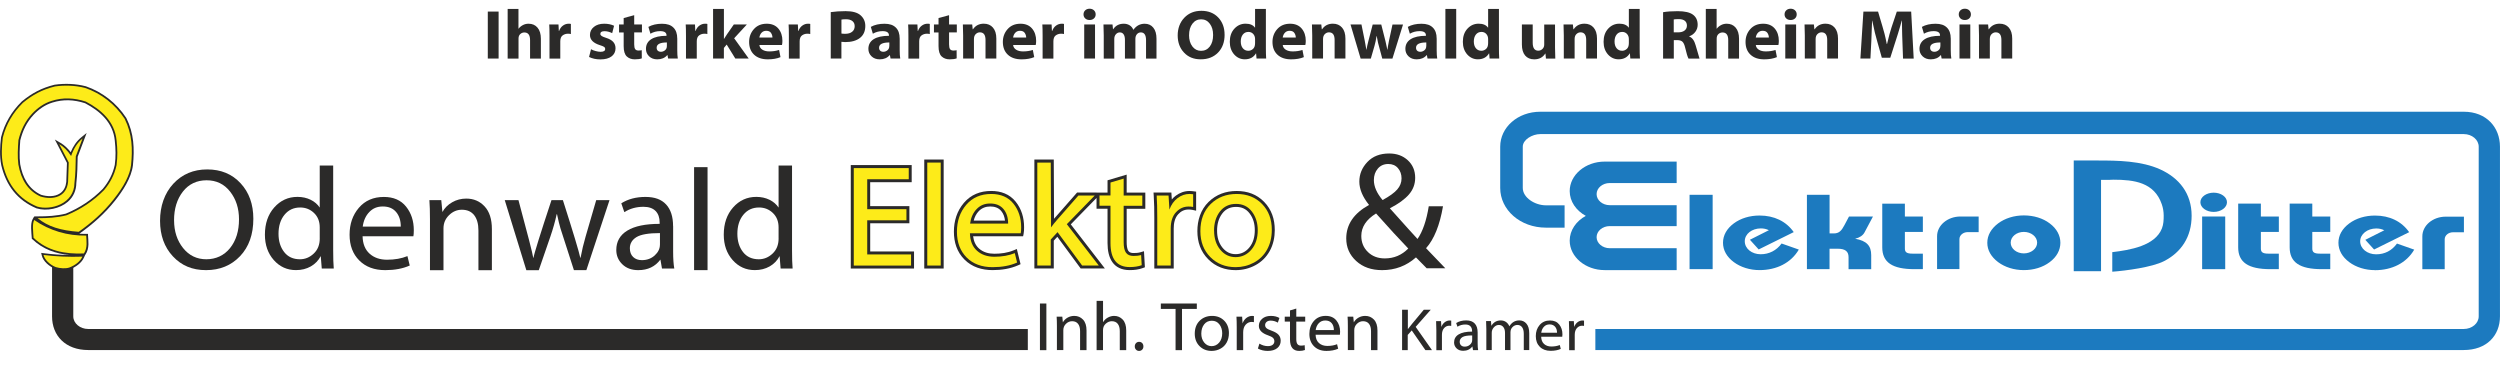 <?xml version="1.0" encoding="UTF-8"?>
<svg xmlns="http://www.w3.org/2000/svg" id="Ebene_1" width="823.2" height="120.99" viewBox="0 0 823.2 120.99">
  <defs>
    <style>.cls-1,.cls-2,.cls-3{fill-rule:evenodd;}.cls-1,.cls-4{fill:#1c7abf;}.cls-5{isolation:isolate;}.cls-6,.cls-3{fill:#2b2a29;}.cls-2,.cls-7{fill:#fdeb19;}</style>
  </defs>
  <path class="cls-6" d="M338.42,108.33H29.05c-2.7,0-4.92-1.87-4.92-4.15v-16.83h-6.99v16.83c0,6.33,4.41,11.08,11.92,11.08h309.38v-6.93h0Z"></path>
  <path class="cls-4" d="M509.07,74.97h6.12v-7.36h-6.12c-3.73,0-7.65-2.57-7.65-5.72v-13.59c0-2.28,3.08-4.15,5.79-4.15h304.06c2.71,0,4.92,1.87,4.92,4.15v55.88c0,2.28-2.22,4.15-4.92,4.15h-285.95v6.93h285.95c7.51,0,11.92-4.74,11.92-11.08v-55.88c0-6.33-4.41-11.51-11.92-11.51h-304.06c-7.51,0-13.22,5.18-13.22,11.51v13.59c0,7.19,6.55,13.07,15.08,13.07h0Z"></path>
  <g class="cls-5">
    <path class="cls-6" d="M475.91,88.34h-6.13l-3.53-3.59c-3.15,2.8-6.86,4.2-11.15,4.2-3.51,0-6.36-1-8.54-3.01-2.18-2-3.27-4.48-3.27-7.42,0-4.6,2.5-8.28,7.51-11.04-2.13-2.65-3.2-5.21-3.2-7.67s.88-4.6,2.65-6.47,4.16-2.8,7.18-2.8c2.48,0,4.53.75,6.14,2.24,1.61,1.49,2.42,3.41,2.42,5.77,0,2.08-.69,3.91-2.06,5.49-1.37,1.58-3.46,3.1-6.28,4.55,5.15,5.76,8.19,9.13,9.11,10.1,1.71-2.47,2.94-6.05,3.7-10.76h4.69c-1.07,6.24-2.93,10.84-5.58,13.8l6.35,6.62ZM453.11,70.29c-3.24,2.01-4.86,4.47-4.86,7.4,0,2.13.73,3.9,2.18,5.3,1.45,1.4,3.3,2.1,5.55,2.1,3.02,0,5.59-1.08,7.73-3.26-2.89-3-6.42-6.84-10.6-11.54ZM455.26,65.87c2.26-1.23,3.87-2.39,4.82-3.48.95-1.09,1.42-2.3,1.42-3.64s-.39-2.45-1.17-3.37c-.78-.92-1.84-1.38-3.19-1.38-1.44,0-2.59.51-3.45,1.52-.87,1.01-1.3,2.27-1.3,3.78,0,2.12.96,4.31,2.87,6.57Z"></path>
  </g>
  <g class="cls-5">
    <path class="cls-6" d="M342.43,99.94h2.12v15.36h-2.12v-15.36Z"></path>
    <path class="cls-6" d="M348.02,115.3v-8c0-1.22-.03-2.23-.09-3.03h1.87l.18,1.87c.35-.64.86-1.15,1.54-1.54s1.42-.58,2.22-.58c1.15,0,2.11.41,2.88,1.22.77.82,1.15,2.01,1.15,3.58v6.47h-2.12v-6.24c0-1.04-.22-1.85-.67-2.42-.45-.57-1.1-.86-1.95-.86-.76,0-1.43.28-2.02.85-.58.57-.88,1.26-.88,2.08v6.58h-2.12Z"></path>
    <path class="cls-6" d="M361.09,115.3v-16.22h2.12v6.95h.05c.37-.62.89-1.11,1.55-1.47.67-.36,1.35-.54,2.04-.54,1.14,0,2.09.41,2.85,1.22.76.82,1.14,2.01,1.14,3.58v6.47h-2.12v-6.24c0-1.04-.22-1.85-.67-2.42-.45-.57-1.1-.86-1.95-.86-.72,0-1.38.27-1.99.81s-.91,1.24-.91,2.1v6.61h-2.12Z"></path>
    <path class="cls-6" d="M376.5,114.07c0,.43-.13.78-.4,1.06-.27.28-.61.42-1.03.42s-.75-.14-1.01-.43c-.27-.28-.4-.63-.4-1.05s.13-.79.4-1.08c.27-.29.61-.43,1.03-.43s.76.14,1.02.42.39.64.39,1.09Z"></path>
    <path class="cls-6" d="M387.09,115.3v-13.58h-4.85v-1.78h11.85v1.78h-4.88v13.58h-2.12Z"></path>
    <path class="cls-6" d="M404.66,109.67c0,1.18-.25,2.22-.74,3.11-.49.89-1.18,1.57-2.07,2.05-.89.48-1.85.72-2.88.72-1.61,0-2.94-.53-3.99-1.58-1.05-1.05-1.57-2.42-1.57-4.09,0-1.78.54-3.21,1.62-4.27,1.08-1.06,2.45-1.59,4.09-1.59s2.97.53,4,1.58c1.03,1.05,1.54,2.41,1.54,4.07ZM395.56,109.81c0,1.21.32,2.2.97,2.99s1.46,1.18,2.43,1.18,1.82-.39,2.49-1.18c.66-.79,1-1.81,1-3.05,0-1.15-.31-2.12-.92-2.93-.61-.81-1.45-1.21-2.5-1.21s-1.92.4-2.53,1.2c-.62.8-.93,1.8-.93,3.01Z"></path>
    <path class="cls-6" d="M407.23,115.3v-7.52c0-1.43-.03-2.6-.09-3.51h1.87l.14,2.21c.28-.77.71-1.38,1.29-1.81s1.2-.65,1.88-.65c.14,0,.33.02.57.05v2c-.21-.05-.45-.07-.73-.07-.77,0-1.43.3-1.98.9-.55.6-.83,1.46-.83,2.56v5.83h-2.12Z"></path>
    <path class="cls-6" d="M414.2,114.77l.5-1.62c.9.55,1.82.82,2.78.82.68,0,1.21-.14,1.58-.43.37-.29.56-.68.56-1.16s-.15-.84-.46-1.13c-.31-.29-.85-.57-1.61-.83-2.02-.69-3.03-1.73-3.03-3.12,0-.93.36-1.7,1.08-2.33.72-.63,1.67-.95,2.86-.95,1.11,0,2.05.23,2.83.68l-.52,1.53c-.77-.44-1.56-.66-2.37-.66-.56,0-1.01.14-1.33.42-.33.28-.49.63-.49,1.06,0,.39.14.71.42.98.28.27.85.55,1.73.87,1.06.38,1.83.83,2.29,1.35.46.52.69,1.17.69,1.95,0,1-.38,1.81-1.14,2.43-.76.61-1.8.92-3.12.92-1.21,0-2.29-.26-3.23-.77Z"></path>
    <path class="cls-6" d="M424.77,102.22l2.07-.62v2.67h2.94v1.62h-2.94v5.74c0,.77.12,1.32.37,1.66s.64.51,1.18.51c.49,0,.9-.05,1.21-.14l.09,1.59c-.52.2-1.15.3-1.89.3-2.02,0-3.03-1.26-3.03-3.78v-5.88h-1.73v-1.62h1.73v-2.05Z"></path>
    <path class="cls-6" d="M441.2,110.22h-8c.03,1.19.4,2.11,1.11,2.74.71.63,1.62.95,2.75.95,1.22,0,2.29-.19,3.21-.57l.36,1.48c-1.09.49-2.37.73-3.85.73-1.72,0-3.08-.51-4.1-1.53-1.02-1.02-1.53-2.37-1.53-4.06s.49-3.1,1.46-4.24c.98-1.14,2.29-1.71,3.94-1.71,1.52,0,2.68.51,3.5,1.52s1.22,2.25,1.22,3.72c0,.42-.02.74-.07.96ZM433.23,108.69h5.99c0-.95-.24-1.71-.73-2.29-.49-.58-1.19-.87-2.09-.87-.86,0-1.57.29-2.13.87-.56.58-.91,1.35-1.04,2.29Z"></path>
    <path class="cls-6" d="M443.82,115.3v-8c0-1.22-.03-2.23-.09-3.03h1.87l.18,1.87c.35-.64.86-1.15,1.54-1.54s1.42-.58,2.22-.58c1.15,0,2.11.41,2.88,1.22.77.82,1.15,2.01,1.15,3.58v6.47h-2.12v-6.24c0-1.04-.22-1.85-.67-2.42-.45-.57-1.1-.86-1.95-.86-.76,0-1.43.28-2.02.85-.58.57-.88,1.26-.88,2.08v6.58h-2.12Z"></path>
  </g>
  <g class="cls-5">
    <path class="cls-6" d="M461.68,115.3v-13.32h1.9v6.4c.34-.49,2.09-2.63,5.26-6.4h2.29l-4.98,5.65,5.38,7.67h-2.17l-4.5-6.5-1.32,1.48v5.02h-1.84Z"></path>
    <path class="cls-6" d="M472.96,115.3v-6.52c0-1.24-.03-2.25-.08-3.04h1.62l.12,1.92c.24-.67.62-1.2,1.12-1.57.5-.38,1.04-.56,1.63-.56.12,0,.29.01.49.04v1.74c-.18-.04-.39-.06-.63-.06-.67,0-1.24.26-1.71.78s-.72,1.26-.72,2.22v5.06h-1.84Z"></path>
    <path class="cls-6" d="M486.56,109.51v3.5c0,.95.05,1.71.16,2.29h-1.68l-.22-1.23c-.72.96-1.73,1.44-3.02,1.44-.91,0-1.64-.27-2.18-.8s-.82-1.18-.82-1.94c0-1.16.5-2.05,1.51-2.66,1.01-.61,2.48-.92,4.42-.92v-.18c0-.68-.19-1.21-.56-1.59s-.92-.57-1.65-.57c-.98,0-1.84.24-2.61.73l-.42-1.21c.92-.58,2.02-.87,3.3-.87s2.18.34,2.82,1.03c.64.68.95,1.67.95,2.96ZM484.76,112.03v-1.58c-1.54,0-2.61.18-3.21.55-.6.37-.9.88-.9,1.52,0,.51.15.9.45,1.19.3.29.7.43,1.19.43.7,0,1.28-.22,1.76-.65.47-.43.71-.92.71-1.47Z"></path>
    <path class="cls-6" d="M489.42,115.3v-6.94c0-1.06-.03-1.94-.08-2.63h1.6l.14,1.56c.71-1.19,1.75-1.78,3.12-1.78.63,0,1.19.17,1.69.51.49.34.86.82,1.12,1.42.78-1.29,1.88-1.94,3.28-1.94.95,0,1.73.36,2.34,1.08.61.72.92,1.77.92,3.15v5.55h-1.8v-5.34c0-.95-.18-1.68-.55-2.18-.37-.51-.89-.76-1.57-.76-.59,0-1.11.23-1.57.68-.46.45-.69,1.03-.69,1.73v5.87h-1.8v-5.65c0-.81-.18-1.45-.54-1.92s-.86-.71-1.49-.71-1.15.26-1.63.77c-.47.51-.71,1.11-.71,1.8v5.71h-1.8Z"></path>
    <path class="cls-6" d="M514.42,110.89h-6.94c.03,1.03.35,1.83.96,2.38.61.55,1.41.83,2.38.83,1.06,0,1.99-.17,2.79-.49l.32,1.28c-.94.42-2.06.63-3.34.63-1.49,0-2.67-.44-3.56-1.32-.88-.88-1.32-2.05-1.32-3.52s.42-2.69,1.27-3.67c.85-.99,1.98-1.48,3.41-1.48,1.32,0,2.33.44,3.03,1.32.7.88,1.06,1.96,1.06,3.23,0,.36-.02.64-.06.83ZM507.5,109.57h5.2c0-.82-.21-1.49-.64-1.99-.43-.5-1.03-.76-1.81-.76s-1.36.25-1.85.76-.79,1.17-.9,1.99Z"></path>
    <path class="cls-6" d="M516.69,115.3v-6.52c0-1.24-.03-2.25-.08-3.04h1.62l.12,1.92c.24-.67.62-1.2,1.12-1.57.5-.38,1.04-.56,1.63-.56.12,0,.29.01.49.04v1.74c-.18-.04-.39-.06-.63-.06-.67,0-1.24.26-1.71.78s-.72,1.26-.72,2.22v5.06h-1.84Z"></path>
  </g>
  <g id="_2216156633296">
    <path class="cls-3" d="M28.06,83.9l-.38.86c-.81,1.83-2.73,3.16-4.55,3.87h-.01c-1.47.54-3.43.34-4.92-.09h-.03s-.03-.02-.03-.02c-1.83-.73-3.94-2.43-4.39-4.42l-.19-.83.85.11c2.81.36,5.69.56,8.56.6-4.56-.41-8.83-1.87-12.34-5.23l-.17-.16v-.24c-.1-1.71-.55-4.66.28-6.17l.32-.58.27-.35h1.07c3.23,0,6.12-.14,9.27-.91,4.6-1.9,8.68-4.59,12.17-8.15,1.95-2.34,3.3-4.89,3.95-7.88.37-2.61.31-5.3,0-8.06-.57-5.87-4.86-9.69-9.78-12.26-3.65-1.17-7.14-1.36-10.82-.2-2.39.75-4.45,2.2-6.15,4.02-2.27,2.44-3.56,5.19-4.37,8.4-.19,2.6-.36,5.26-.03,7.86.78,4.35,2.72,8.14,6.89,10.07,1.98.6,4.47.73,6.25-.48,1.29-.88,1.88-2.26,2.04-3.77l.22-6.26-3.99-7.69,1.79,1.05c1.37.8,2.49,1.87,3.43,3.12.79-1.9,1.92-3.64,3.55-4.95l1.71-1.38-2.96,7.84c-.04,1.42-.06,2.84-.11,4.26-.06,1.47-.16,2.93-.33,4.4-.03,2.43-.96,4.56-2.8,6.16-2.62,2.27-6.96,3.18-10.28,2.17h-.03s-.03-.02-.03-.02c-6.32-2.67-10-7.55-11.58-14.2v-.02c-.6-3-.43-6.1-.07-9.12v-.04s.01-.04.01-.04c1.15-4.55,3.46-8.44,6.79-11.73l.02-.02.02-.02c3.35-2.75,6.53-4.45,10.77-5.5h.03s.03-.01.03-.01c3.35-.48,6.94-.34,10.22.51h.02s.02.01.02.01c5.47,1.89,10.11,5.55,13.28,10.39l.04.06c2.52,5.07,2.72,10.07,2.17,15.58h0c-.51,4.17-3.35,8.42-5.89,11.63-3.33,4.19-7.24,7.68-11.6,10.77l-.16.11c.75.05,1.51.06,2.27.05h.58s.02.57.02.57c.04.98.16,1.91.13,2.9-.04,1.19-.3,2.33-.97,3.34l-.07.11h0Z"></path>
    <path class="cls-2" d="M19.53,47.49c1.43.84,2.74,2.08,3.88,3.88.83-2.42,2.05-4.38,3.77-5.77l-2.22,5.88c-.09,3.36-.06,5.37-.44,8.74-.05,6.93-7.85,9.15-12.31,7.79-5.78-2.44-9.6-6.9-11.23-13.78-.59-2.96-.41-6.03-.06-8.93,1.14-4.51,3.42-8.28,6.63-11.45,3.12-2.56,6.16-4.3,10.54-5.38,3.07-.44,6.62-.38,9.98.5,5.18,1.79,9.78,5.27,12.98,10.15,2.53,5.08,2.63,10.06,2.11,15.25-.39,3.19-2.27,6.94-5.77,11.31-3.41,4.34-7.33,7.72-11.48,10.65-5.93-.44-10.09-1.69-13.51-4.49,3.33,0,6.13-.12,9.46-.94,4.64-1.91,8.82-4.63,12.42-8.32,1.9-2.27,3.39-4.9,4.1-8.21.36-3.12.33-4.98,0-8.15-.6-6.31-5.28-10.26-10.15-12.78-3.8-1.23-7.43-1.43-11.23-.22-2.51.77-4.64,2.31-6.41,4.19-2.37,2.56-3.7,5.41-4.52,8.71-.2,2.72-.36,5.43-.03,8.04.91,5.1,3.25,8.7,7.27,10.54,4.13,1.26,8.59.18,9.1-4.77l.22-6.43-3.11-5.99h0Z"></path>
    <path class="cls-2" d="M11.27,72.45c-.71,1.28-.33,3.83-.22,5.85,4.46,4.27,10.22,5.42,16.58,5.16,1.26-1.88.82-4.24.75-5.88-6.14.08-11.94-1.58-17.11-5.13h0Z"></path>
    <path class="cls-2" d="M27.13,84.51c-.73,1.65-2.51,2.89-4.22,3.55-1.29.47-3.11.31-4.55-.11-1.96-.78-3.67-2.44-4.03-4,3.91.5,8.41.73,12.79.56Z"></path>
  </g>
  <g id="_2216156635024">
    <path class="cls-4" d="M528.38,53.22h23.71v7.05h-22.04c-2.38,0-4.32,1.64-4.32,3.65s1.95,3.64,4.32,3.64h22.04v6.89h-22.04c-2.38,0-4.32,1.64-4.32,3.64s1.95,3.64,4.32,3.64h22.04v7.21h-23.71c-6.33,0-11.51-4.37-11.51-9.7,0-3.41,2.12-6.43,5.3-8.16-3.18-1.73-5.3-4.75-5.3-8.16,0-5.34,5.18-9.71,11.51-9.71Z"></path>
    <path class="cls-4" d="M782.03,88.95c-3.18,0-6.21-.95-8.47-2.63-2.31-1.72-3.56-3.92-3.56-6.38s1.25-4.66,3.56-6.37c2.26-1.68,5.24-2.59,8.47-2.59,4.81,0,8.75,1.89,11.26,5.47l-11.55,5.71-2.89-3.19,6.25-3.15c-.87-.42-1.73-.59-2.65-.59-2.88,0-5.29,1.82-5.29,4.24s2.36,4.27,5.24,4.27,5.19-1.23,6.88-3.54l5.68,2c-2.55,4.38-7.31,6.77-12.94,6.77h0Z"></path>
    <path class="cls-4" d="M761.39,67.05v4.24h5.92v5.08h-5.92v5.47c0,1.23.63,1.68,2.5,1.68h3.42v5.11h-2.79c-7.26,0-10.58-2.24-10.58-7.18v-14.4h7.46Z"></path>
    <path class="cls-4" d="M744.46,67.05v4.24h5.92v5.08h-5.92v5.47c0,1.23.63,1.68,2.5,1.68h3.41v5.11h-2.79c-7.26,0-10.59-2.24-10.59-7.18v-14.4h7.46Z"></path>
    <path class="cls-4" d="M728.92,63.44c2.41,0,4.38,1.4,4.38,3.15s-1.97,3.19-4.38,3.19-4.38-1.44-4.38-3.19,1.97-3.15,4.38-3.15Z"></path>
    <polygon class="cls-4" points="725.12 71.29 732.72 71.29 732.72 88.63 725.12 88.63 725.12 71.29"></polygon>
    <path class="cls-1" d="M682.84,52.85v36.45h8.99v-30.07h2.63c.46,0,.92-.06,1.39-.06,6.93,0,13.51.88,15.99,8.11.41,1.19.62,2.44.62,3.71,0,1.44-.05,2.85-.57,4.19-2.25,5.79-10.5,7.14-16.36,7.85v6.44c4.5-.33,13.1-1.47,17-3.46,5.75-2.92,9.13-8.07,9.13-14.96,0-7.39-4.14-12.45-10.34-15.27-6.22-2.82-13.91-2.93-20.63-2.93h-7.86Z"></path>
    <path class="cls-4" d="M805.32,71.34h6v5.14h-3.6c-1.5,0-2.73,1.04-2.73,2.3v9.86h-7.36v-10.82c0-3.57,3.46-6.48,7.69-6.48h0Z"></path>
    <path class="cls-4" d="M662.08,79.9c0-2,1.97-3.54,4.33-3.54s4.38,1.54,4.38,3.54-2.02,3.54-4.38,3.54-4.33-1.54-4.33-3.54ZM654.38,79.94c0,2.45,1.25,4.62,3.56,6.37,2.26,1.68,5.25,2.63,8.47,2.63s6.25-.91,8.52-2.63c2.31-1.71,3.51-3.96,3.51-6.37s-1.2-4.66-3.51-6.38c-2.26-1.72-5.29-2.63-8.52-2.63s-6.21.95-8.47,2.63c-2.31,1.75-3.56,3.92-3.56,6.38ZM619.79,67.05v14.4c0,4.94,3.32,7.18,10.58,7.18h2.79v-5.11h-3.42c-1.88,0-2.5-.46-2.5-1.68v-5.46h5.92v-5.08h-5.92v-4.24h-7.46,0ZM594.97,88.63h7.46v-6.73h2.7c2.45,0,3.56.88,3.56,2.77v3.96h7.46v-4.62c0-3.08-1.49-4.73-5.29-5.4,1.49-.35,2.55-1.09,3.08-2.07l2.79-5.25h-7.89l-1.54,2.91c-.96,1.82-1.78,2.66-3.46,2.66h-1.4v-12.72h-7.46v24.48h0ZM592.32,82.18l-5.68-2c-1.68,2.31-4.13,3.54-6.88,3.54-2.89,0-5.24-1.82-5.24-4.28s2.41-4.23,5.29-4.23c.92,0,1.78.17,2.65.59l-6.25,3.15,2.89,3.19,11.54-5.71c-2.5-3.57-6.45-5.46-11.26-5.46-3.22,0-6.21.91-8.47,2.59-2.31,1.71-3.56,3.92-3.56,6.38s1.25,4.66,3.56,6.37c2.26,1.68,5.29,2.63,8.47,2.63,5.63,0,10.39-2.39,12.94-6.77h0ZM556.34,88.63h7.6v-24.48h-7.6v24.48ZM645.53,71.29h6v5.14h-3.6c-1.5,0-2.73,1.03-2.73,2.3v9.86h-7.36v-10.82c0-3.57,3.46-6.48,7.69-6.48h0Z"></path>
    <g class="cls-5">
      <path class="cls-6" d="M83.42,72.04c0,5.14-1.46,9.25-4.37,12.31-2.91,3.06-6.65,4.6-11.2,4.6s-8.1-1.51-10.92-4.54c-2.82-3.03-4.23-6.93-4.23-11.71s1.46-9.07,4.38-12.21c2.92-3.14,6.64-4.7,11.15-4.7s8.17,1.51,10.98,4.54c2.81,3.02,4.21,6.93,4.21,11.7ZM57.32,72.56c0,3.6.99,6.64,2.96,9.11,1.98,2.47,4.53,3.7,7.66,3.7s5.84-1.23,7.81-3.68c1.97-2.45,2.95-5.61,2.95-9.47,0-3.59-.97-6.63-2.92-9.12-1.94-2.49-4.53-3.74-7.75-3.74s-5.87,1.24-7.81,3.73c-1.94,2.49-2.91,5.64-2.91,9.47Z"></path>
    </g>
    <path class="cls-3" d="M400.76,75.96c0,2.06.48,4.01,1.8,5.62,1.13,1.37,2.53,2.11,4.31,2.11s3.28-.73,4.46-2.13c1.37-1.63,1.85-3.65,1.85-5.75s-.48-3.92-1.71-5.54c-1.12-1.48-2.6-2.14-4.45-2.14s-3.37.64-4.52,2.13c-1.28,1.65-1.74,3.64-1.74,5.7h0ZM320.61,72.65h10.31c-.12-1.16-.48-2.27-1.25-3.19-.93-1.1-2.22-1.47-3.62-1.47s-2.72.46-3.75,1.52c-.86.89-1.39,1.97-1.68,3.14h0ZM419.76,75.68c0,2.44-.48,4.83-1.67,6.98-1.12,2.01-2.7,3.58-4.73,4.67-2.02,1.09-4.2,1.62-6.49,1.62-3.48,0-6.56-1.11-9.03-3.59-2.52-2.53-3.57-5.72-3.57-9.25s1.04-7.03,3.69-9.62c2.55-2.49,5.7-3.6,9.24-3.6s6.61,1.07,9.06,3.59c2.46,2.53,3.49,5.7,3.49,9.2h0ZM385.84,65.68c.39-.46.83-.87,1.32-1.24,1.34-1,2.85-1.55,4.52-1.55.44,0,.88.05,1.32.1l.86.11v6.28l-1.2-.27c-.42-.09-.88-.12-1.31-.12-1.38,0-2.48.55-3.4,1.56-1.16,1.26-1.47,3.04-1.47,4.69v13.18h-6.39v-16.7c0-2.42-.03-4.86-.19-7.27l-.07-1.05h5.88l.14,2.27h0ZM320.43,77.8c.18,1.52.73,2.94,1.91,4.01,1.42,1.28,3.2,1.74,5.08,1.74,2.15,0,4.34-.29,6.34-1.12l1.06-.44,1.23,5-.75.34c-2.65,1.18-5.57,1.61-8.45,1.61-3.5,0-6.76-.97-9.27-3.48-2.49-2.49-3.48-5.69-3.48-9.17s.98-6.79,3.3-9.5c2.33-2.72,5.41-3.91,8.97-3.91,3.19,0,6.04,1,8.08,3.54,1.94,2.43,2.76,5.3,2.76,8.39,0,.71-.02,1.5-.16,2.2l-.16.78h-16.46,0ZM304.34,88.42v-35.88h6.39v35.88h-6.39ZM286.54,73.52v9.28h14.43v5.63h-20.83v-34.07h20.06v5.63h-13.67v7.89h12.91v5.63h-12.91ZM361.07,63.41h3.62v-4.04l6.3-1.87v5.91h6.14v5.35h-6.14v11.02c0,.83.08,2.18.59,2.88.39.54,1.04.66,1.67.66.72,0,1.55-.04,2.25-.25l1.19-.35.3,5.29-.68.25c-1.36.51-2.85.68-4.3.68-5.45,0-7.32-3.94-7.32-8.89v-11.31h-3.62v-3.56l-8.48,8.7,11.23,14.53h-7.97l-7.69-10.44-1.17,1.27v9.17h-6.39v-35.88h6.39l.09,19.51c.15-.18.31-.35.46-.53l7.13-8.12h6.42,0Z"></path>
    <g class="cls-5">
      <path class="cls-7" d="M298.47,68.87v3.67h-12.91v11.24h14.43v3.67h-18.86v-32.1h18.1v3.67h-13.67v9.86h12.91Z"></path>
      <path class="cls-7" d="M305.33,87.44v-33.91h4.43v33.91h-4.43Z"></path>
      <path class="cls-7" d="M336.1,76.82h-16.72c.06,2.49.83,4.4,2.31,5.73,1.48,1.33,3.39,1.99,5.74,1.99,2.56,0,4.79-.4,6.72-1.19l.76,3.1c-2.27,1.02-4.95,1.52-8.05,1.52-3.59,0-6.45-1.06-8.57-3.19s-3.19-4.95-3.19-8.48,1.02-6.48,3.06-8.86c2.04-2.38,4.78-3.57,8.23-3.57,3.17,0,5.61,1.06,7.31,3.18,1.7,2.12,2.55,4.71,2.55,7.78,0,.87-.05,1.54-.14,2ZM319.43,73.63h12.53c0-1.98-.51-3.58-1.54-4.8-1.02-1.21-2.48-1.82-4.37-1.82s-3.28.61-4.45,1.82c-1.18,1.21-1.9,2.81-2.17,4.8Z"></path>
      <path class="cls-7" d="M346,53.53l.09,21.34c.59-.83,1.31-1.72,2.17-2.69l6.83-7.79h5.38l-9.19,9.43,10.53,13.62h-5.48l-8.1-11-2.24,2.43v8.57h-4.43v-33.91h4.43Z"></path>
      <path class="cls-7" d="M365.67,60.1l4.33-1.29v5.57h6.14v3.38h-6.14v12c0,1.6.26,2.76.77,3.46.52.71,1.34,1.06,2.46,1.06,1.03,0,1.87-.1,2.52-.29l.19,3.33c-1.1.41-2.41.62-3.95.62-4.22,0-6.33-2.64-6.33-7.91v-12.29h-3.62v-3.38h3.62v-4.29Z"></path>
      <path class="cls-7" d="M381.06,87.44v-15.72c0-2.98-.06-5.43-.19-7.33h3.91l.29,4.62c.59-1.62,1.48-2.88,2.69-3.79,1.21-.9,2.52-1.36,3.93-1.36.3,0,.7.03,1.19.1v4.19c-.43-.1-.94-.14-1.52-.14-1.6,0-2.98.63-4.13,1.88-1.15,1.25-1.73,3.04-1.73,5.36v12.19h-4.43Z"></path>
      <path class="cls-7" d="M418.78,75.68c0,2.48-.52,4.64-1.55,6.5-1.03,1.86-2.48,3.29-4.33,4.29-1.86,1-3.87,1.5-6.02,1.5-3.37,0-6.14-1.1-8.33-3.3-2.19-2.2-3.29-5.05-3.29-8.56,0-3.73,1.13-6.7,3.39-8.92,2.26-2.21,5.12-3.32,8.56-3.32s6.22,1.1,8.36,3.3c2.14,2.2,3.21,5.04,3.21,8.51ZM399.78,75.96c0,2.53.67,4.61,2.02,6.25,1.35,1.64,3.04,2.46,5.07,2.46s3.81-.83,5.2-2.48c1.39-1.65,2.08-3.78,2.08-6.38,0-2.4-.64-4.44-1.92-6.13-1.28-1.69-3.02-2.54-5.23-2.54s-4,.84-5.3,2.51c-1.29,1.68-1.94,3.78-1.94,6.3Z"></path>
    </g>
    <g class="cls-5">
      <path class="cls-6" d="M105.28,54.51h4.43v27.86c0,2.57.06,4.59.19,6.05h-3.95l-.33-4.1c-.76,1.46-1.86,2.6-3.29,3.41-1.43.81-3.05,1.21-4.86,1.21-2.92,0-5.36-1.1-7.31-3.3-1.95-2.2-2.93-4.99-2.93-8.37,0-3.67,1.03-6.66,3.08-8.97,2.06-2.31,4.6-3.47,7.63-3.47,1.62,0,3.07.32,4.35.95s2.27,1.49,2.99,2.57v-13.86ZM105.28,78.52v-3.67c0-1.95-.63-3.53-1.89-4.73-1.26-1.2-2.77-1.8-4.54-1.8-2.14,0-3.87.8-5.18,2.41-1.31,1.6-1.96,3.69-1.96,6.26,0,2.41.62,4.41,1.86,6,1.24,1.59,2.97,2.38,5.19,2.38,1.7,0,3.21-.62,4.54-1.87,1.33-1.25,1.99-2.91,1.99-4.99Z"></path>
    </g>
    <g class="cls-5">
      <path class="cls-6" d="M136.11,77.8h-16.72c.06,2.49.83,4.4,2.31,5.73,1.48,1.33,3.39,1.99,5.74,1.99,2.56,0,4.79-.4,6.72-1.19l.76,3.1c-2.27,1.02-4.95,1.52-8.05,1.52-3.59,0-6.45-1.06-8.57-3.19-2.13-2.13-3.19-4.95-3.19-8.48s1.02-6.48,3.06-8.86c2.04-2.38,4.78-3.57,8.23-3.57,3.18,0,5.61,1.06,7.31,3.18s2.55,4.71,2.55,7.78c0,.87-.05,1.54-.14,2ZM119.44,74.61h12.53c0-1.98-.51-3.58-1.54-4.8s-2.48-1.82-4.37-1.82-3.28.61-4.45,1.82-1.9,2.81-2.17,4.8Z"></path>
    </g>
    <g class="cls-5">
      <path class="cls-6" d="M141.58,88.95v-16.72c0-2.56-.06-4.67-.19-6.33h3.91l.38,3.91c.73-1.33,1.8-2.41,3.22-3.21,1.41-.81,2.96-1.21,4.64-1.21,2.41,0,4.42.85,6.02,2.56,1.6,1.71,2.41,4.2,2.41,7.49v13.53h-4.43v-13.05c0-2.18-.47-3.86-1.4-5.06-.94-1.2-2.29-1.8-4.07-1.8-1.59,0-2.99.6-4.21,1.79-1.22,1.19-1.83,2.64-1.83,4.36v13.76h-4.43Z"></path>
    </g>
    <g class="cls-5">
      <path class="cls-6" d="M166.2,65.9h4.52c3.02,11.18,4.64,17.5,4.86,18.96h.1c.17-1.24,2.14-7.56,5.91-18.96h3.76c3.41,10.68,5.32,17,5.72,18.96h.1c.44-2.38,1-4.71,1.67-7l3.48-11.96h4.38l-7.62,23.05h-4.1c-2.62-8.07-4.1-12.65-4.43-13.75-.33-1.1-.71-2.66-1.14-4.68h-.1c-.52,2.4-1.21,4.84-2.07,7.34l-3.83,11.1h-4.1l-7.1-23.05Z"></path>
    </g>
    <g class="cls-5">
      <path class="cls-6" d="M221.65,74.47v8.43c0,2.29.13,4.13.38,5.52h-4.05l-.52-2.95c-1.73,2.32-4.16,3.48-7.29,3.48-2.19,0-3.95-.65-5.26-1.94-1.32-1.29-1.98-2.85-1.98-4.68,0-2.79,1.21-4.93,3.64-6.41,2.43-1.48,5.98-2.21,10.64-2.21v-.43c0-1.63-.45-2.91-1.35-3.82-.9-.91-2.23-1.37-3.99-1.37-2.35,0-4.45.59-6.29,1.76l-1-2.91c2.22-1.4,4.87-2.1,7.95-2.1s5.27.83,6.8,2.48,2.3,4.03,2.3,7.14ZM217.31,80.56v-3.81c-3.71,0-6.29.44-7.74,1.33-1.44.89-2.17,2.11-2.17,3.67,0,1.22.36,2.18,1.08,2.87.72.69,1.68,1.04,2.87,1.04,1.68,0,3.1-.52,4.24-1.56,1.14-1.04,1.71-2.22,1.71-3.54Z"></path>
    </g>
    <g class="cls-5">
      <path class="cls-6" d="M228.55,88.95v-33.91h4.43v33.91h-4.43Z"></path>
    </g>
    <g class="cls-5">
      <path class="cls-6" d="M256.37,54.51h4.43v27.86c0,2.57.06,4.59.19,6.05h-3.95l-.33-4.1c-.76,1.46-1.86,2.6-3.29,3.41-1.43.81-3.05,1.21-4.86,1.21-2.92,0-5.36-1.1-7.31-3.3-1.95-2.2-2.93-4.99-2.93-8.37,0-3.67,1.03-6.66,3.08-8.97s4.6-3.47,7.63-3.47c1.62,0,3.07.32,4.35.95s2.27,1.49,2.99,2.57v-13.86ZM256.37,78.52v-3.67c0-1.95-.63-3.53-1.89-4.73-1.26-1.2-2.77-1.8-4.54-1.8-2.14,0-3.87.8-5.18,2.41-1.31,1.6-1.96,3.69-1.96,6.26,0,2.41.62,4.41,1.86,6,1.24,1.59,2.97,2.38,5.19,2.38,1.7,0,3.21-.62,4.54-1.87,1.33-1.25,1.99-2.91,1.99-4.99Z"></path>
    </g>
  </g>
  <g class="cls-5">
    <path class="cls-6" d="M160.62,3.81h3.56v15.47h-3.56V3.81Z"></path>
    <path class="cls-6" d="M167.16,19.28V2.94h3.56v6.5h.05c.34-.47.81-.86,1.39-1.17.59-.31,1.21-.46,1.87-.46,1.25,0,2.24.43,2.97,1.3.73.86,1.1,2.09,1.1,3.68v6.5h-3.56v-6.08c0-1.68-.63-2.52-1.88-2.52-.52,0-.97.18-1.35.53-.38.36-.57.84-.57,1.46v6.61h-3.56Z"></path>
    <path class="cls-6" d="M180.94,19.28v-7.48c0-1.68-.03-2.93-.09-3.74h3.05l.11,2.13h.09c.28-.77.7-1.36,1.28-1.77.58-.41,1.19-.61,1.84-.61.36,0,.61.02.76.07v3.33c-.3-.08-.62-.11-.96-.11-.66,0-1.24.19-1.76.56-.51.37-.77,1.03-.77,1.97v5.67h-3.56Z"></path>
    <path class="cls-6" d="M193.97,18.73l.64-2.52c.41.24.92.44,1.52.6s1.13.25,1.6.25c1.03,0,1.54-.31,1.54-.92,0-.31-.12-.54-.37-.71-.25-.17-.69-.35-1.33-.55-2.2-.68-3.31-1.8-3.31-3.35,0-1.08.43-1.97,1.29-2.67s1.99-1.05,3.39-1.05c1.22,0,2.31.22,3.26.67l-.62,2.43c-.89-.43-1.73-.64-2.52-.64-.92,0-1.38.3-1.38.9,0,.27.14.49.42.68s.77.39,1.46.61c1.07.34,1.86.78,2.36,1.34.5.56.76,1.26.76,2.11,0,1.11-.44,2-1.31,2.66-.87.66-2.09.99-3.65.99-1.44,0-2.69-.27-3.76-.8Z"></path>
    <path class="cls-6" d="M205.36,5.94l3.47-.94v3.05h2.55v2.62h-2.55v3.95c0,.74.11,1.26.33,1.57.22.3.58.45,1.07.45.46,0,.82-.04,1.08-.11l.02,2.69c-.56.21-1.33.32-2.32.32-1.07,0-1.95-.32-2.63-.96-.68-.64-1.02-1.77-1.02-3.38v-4.52h-1.52v-2.62h1.52v-2.11Z"></path>
    <path class="cls-6" d="M223.01,12.65v3.9c0,1.13.06,2.04.18,2.73h-3.19l-.21-1.12h-.09c-.77.92-1.87,1.38-3.28,1.38-1.1,0-2-.33-2.69-1-.69-.67-1.03-1.48-1.03-2.44,0-1.39.58-2.46,1.75-3.2,1.17-.74,2.84-1.11,5.02-1.11v-.14c0-.93-.7-1.4-2.11-1.4-1.15,0-2.21.28-3.19.85l-.67-2.25c1.25-.69,2.74-1.03,4.48-1.03s2.9.42,3.75,1.25c.85.83,1.27,2.03,1.27,3.59ZM219.59,15.13v-1.15c-2.25,0-3.37.58-3.37,1.74,0,.42.13.75.38.98.25.23.6.35,1.04.35.48,0,.93-.17,1.34-.5.41-.34.61-.81.61-1.42Z"></path>
    <path class="cls-6" d="M225.88,19.28v-7.48c0-1.68-.03-2.93-.09-3.74h3.05l.11,2.13h.09c.28-.77.7-1.36,1.28-1.77.58-.41,1.19-.61,1.84-.61.36,0,.61.02.76.07v3.33c-.3-.08-.62-.11-.96-.11-.66,0-1.24.19-1.76.56-.51.37-.77,1.03-.77,1.97v5.67h-3.56Z"></path>
    <path class="cls-6" d="M238.37,2.94v9.85h.05c.2-.4,1.27-1.97,3.21-4.73h4.29l-4.18,4.54,4.8,6.68h-4.41l-2.85-4.61-.92,1.12v3.49h-3.56V2.94h3.56Z"></path>
    <path class="cls-6" d="M257.51,14.81h-7.46c.06.67.4,1.18,1,1.56s1.37.56,2.28.56c1.16,0,2.23-.16,3.21-.48l.46,2.36c-1.16.49-2.56.73-4.18.73-1.92,0-3.43-.51-4.52-1.54-1.09-1.02-1.63-2.43-1.63-4.2,0-1.63.52-3.04,1.57-4.22,1.05-1.18,2.46-1.77,4.23-1.77,1.64,0,2.91.53,3.81,1.58.9,1.06,1.35,2.41,1.35,4.06,0,.54-.05,1-.14,1.35ZM250.03,12.37h4.32c0-.53-.15-1.03-.46-1.51-.31-.48-.84-.72-1.58-.72-.61,0-1.12.2-1.52.61-.4.41-.65.95-.75,1.61Z"></path>
    <path class="cls-6" d="M259.76,19.28v-7.48c0-1.68-.03-2.93-.09-3.74h3.05l.11,2.13h.09c.28-.77.7-1.36,1.28-1.77.58-.41,1.19-.61,1.84-.61.36,0,.61.02.76.07v3.33c-.3-.08-.62-.11-.96-.11-.66,0-1.24.19-1.76.56-.51.37-.77,1.03-.77,1.97v5.67h-3.56Z"></path>
    <path class="cls-6" d="M273.55,19.28V3.99c1.46-.21,3.1-.32,4.91-.32,2.26,0,3.91.46,4.93,1.38,1.03.92,1.54,2.08,1.54,3.49,0,1.72-.59,3.04-1.76,3.95-1.17.91-2.79,1.37-4.85,1.37-.41,0-.83-.03-1.26-.09v5.51h-3.51ZM277.07,6.47v4.57c.25.06.67.09,1.24.09.96,0,1.73-.22,2.28-.67.56-.44.84-1.06.84-1.84,0-.72-.25-1.28-.75-1.68s-1.2-.6-2.1-.6c-.72,0-1.22.04-1.51.11Z"></path>
    <path class="cls-6" d="M296.25,12.65v3.9c0,1.13.06,2.04.18,2.73h-3.19l-.21-1.12h-.09c-.77.92-1.87,1.38-3.28,1.38-1.1,0-2-.33-2.69-1-.69-.67-1.03-1.48-1.03-2.44,0-1.39.58-2.46,1.75-3.2,1.17-.74,2.84-1.11,5.02-1.11v-.14c0-.93-.7-1.4-2.11-1.4-1.15,0-2.21.28-3.19.85l-.67-2.25c1.25-.69,2.74-1.03,4.48-1.03s2.9.42,3.75,1.25c.85.83,1.27,2.03,1.27,3.59ZM292.84,15.13v-1.15c-2.25,0-3.38.58-3.38,1.74,0,.42.13.75.38.98.25.23.6.35,1.04.35.48,0,.93-.17,1.34-.5s.61-.81.61-1.42Z"></path>
    <path class="cls-6" d="M299.12,19.28v-7.48c0-1.68-.03-2.93-.09-3.74h3.05l.11,2.13h.09c.28-.77.7-1.36,1.28-1.77.58-.41,1.19-.61,1.84-.61.36,0,.61.02.76.07v3.33c-.3-.08-.62-.11-.96-.11-.66,0-1.24.19-1.76.56-.51.37-.77,1.03-.77,1.97v5.67h-3.56Z"></path>
    <path class="cls-6" d="M309.04,5.94l3.47-.94v3.05h2.55v2.62h-2.55v3.95c0,.74.11,1.26.33,1.57.22.3.58.45,1.07.45.46,0,.82-.04,1.08-.11l.02,2.69c-.56.21-1.33.32-2.32.32-1.07,0-1.95-.32-2.63-.96-.68-.64-1.02-1.77-1.02-3.38v-4.52h-1.51v-2.62h1.51v-2.11Z"></path>
    <path class="cls-6" d="M317.14,19.28v-7.62c0-1.11-.03-2.31-.09-3.6h3.08l.16,1.58h.09c.83-1.22,2.02-1.84,3.56-1.84,1.26,0,2.27.43,3.01,1.28s1.12,2.06,1.12,3.61v6.59h-3.56v-6.13c0-1.67-.62-2.5-1.86-2.5-.5,0-.96.19-1.35.57-.4.38-.6.93-.6,1.63v6.43h-3.56Z"></path>
    <path class="cls-6" d="M341.06,14.81h-7.46c.06.67.4,1.18,1,1.56s1.37.56,2.28.56c1.16,0,2.23-.16,3.21-.48l.46,2.36c-1.16.49-2.56.73-4.18.73-1.92,0-3.43-.51-4.52-1.54-1.09-1.02-1.63-2.43-1.63-4.2,0-1.63.52-3.04,1.57-4.22,1.05-1.18,2.46-1.77,4.23-1.77,1.64,0,2.91.53,3.81,1.58.9,1.06,1.35,2.41,1.35,4.06,0,.54-.05,1-.14,1.35ZM333.58,12.37h4.32c0-.53-.15-1.03-.46-1.51-.31-.48-.84-.72-1.58-.72-.61,0-1.12.2-1.52.61-.4.41-.65.95-.75,1.61Z"></path>
    <path class="cls-6" d="M343.31,19.28v-7.48c0-1.68-.03-2.93-.09-3.74h3.05l.11,2.13h.09c.28-.77.7-1.36,1.28-1.77.58-.41,1.19-.61,1.84-.61.36,0,.61.02.76.07v3.33c-.3-.08-.62-.11-.96-.11-.66,0-1.24.19-1.76.56-.51.37-.77,1.03-.77,1.97v5.67h-3.56Z"></path>
    <path class="cls-6" d="M360.78,4.73c0,.54-.18.98-.55,1.33-.37.35-.85.53-1.45.53s-1.08-.18-1.45-.53c-.37-.35-.55-.8-.55-1.33s.19-.98.56-1.33c.37-.35.85-.53,1.44-.53s1.07.18,1.44.53c.37.35.56.8.56,1.33ZM360.57,19.28h-3.56v-11.22h3.56v11.22Z"></path>
    <path class="cls-6" d="M363.44,19.28v-7.62c0-1.11-.03-2.31-.09-3.6h2.98l.16,1.56h.07c.8-1.21,1.95-1.81,3.47-1.81.73,0,1.37.17,1.93.52s.96.83,1.22,1.46h.05c.94-1.32,2.17-1.97,3.7-1.97,1.19,0,2.13.43,2.83,1.29s1.05,2.07,1.05,3.65v6.54h-3.44v-6.04c0-1.73-.57-2.59-1.72-2.59-.51,0-.94.2-1.28.59-.34.39-.51.91-.51,1.54v6.5h-3.44v-6.2c0-.78-.15-1.38-.44-1.8s-.7-.63-1.24-.63c-.5,0-.93.2-1.29.6-.36.4-.54.92-.54,1.56v6.47h-3.44Z"></path>
    <path class="cls-6" d="M403.24,11.41c0,2.46-.72,4.42-2.16,5.9-1.44,1.48-3.34,2.22-5.69,2.22s-4.12-.74-5.51-2.21c-1.39-1.47-2.09-3.36-2.09-5.66s.73-4.3,2.18-5.82,3.33-2.28,5.62-2.28,4.16.73,5.55,2.2,2.09,3.35,2.09,5.65ZM391.53,11.57c0,1.51.36,2.75,1.09,3.72.73.96,1.68,1.45,2.86,1.45s2.17-.48,2.89-1.43c.72-.96,1.08-2.22,1.08-3.78s-.36-2.74-1.08-3.71c-.72-.97-1.68-1.46-2.86-1.46s-2.15.49-2.88,1.46-1.09,2.23-1.09,3.75Z"></path>
    <path class="cls-6" d="M413.27,2.94h3.56v12.99c0,1.22.03,2.34.09,3.35h-3.17l-.14-1.7h-.05c-.78,1.3-2,1.95-3.67,1.95-1.38,0-2.55-.54-3.51-1.61-.95-1.08-1.43-2.46-1.43-4.15,0-1.8.5-3.24,1.51-4.33,1.01-1.09,2.23-1.64,3.68-1.64s2.46.43,3.08,1.29h.05V2.94ZM413.27,14.19v-1.31c0-.69-.2-1.25-.61-1.7-.41-.44-.93-.67-1.57-.67-.78,0-1.4.29-1.85.87-.45.58-.68,1.34-.68,2.28s.23,1.68.68,2.23c.45.55,1.06.83,1.82.83.55,0,1.06-.2,1.52-.6s.69-1.04.69-1.92Z"></path>
    <path class="cls-6" d="M429.84,14.81h-7.46c.06.67.4,1.18,1,1.56s1.37.56,2.28.56c1.16,0,2.23-.16,3.21-.48l.46,2.36c-1.16.49-2.56.73-4.18.73-1.92,0-3.43-.51-4.52-1.54-1.09-1.02-1.63-2.43-1.63-4.2,0-1.63.52-3.04,1.57-4.22,1.05-1.18,2.46-1.77,4.23-1.77,1.64,0,2.91.53,3.81,1.58.9,1.06,1.35,2.41,1.35,4.06,0,.54-.05,1-.14,1.35ZM422.36,12.37h4.32c0-.53-.15-1.03-.46-1.51-.31-.48-.84-.72-1.58-.72-.61,0-1.12.2-1.52.61-.4.41-.65.95-.75,1.61Z"></path>
    <path class="cls-6" d="M432.09,19.28v-7.62c0-1.11-.03-2.31-.09-3.6h3.08l.16,1.58h.09c.83-1.22,2.02-1.84,3.56-1.84,1.26,0,2.27.43,3.01,1.28s1.12,2.06,1.12,3.61v6.59h-3.56v-6.13c0-1.67-.62-2.5-1.86-2.5-.5,0-.96.19-1.35.57-.4.38-.6.93-.6,1.63v6.43h-3.56Z"></path>
    <path class="cls-6" d="M444.7,8.06h3.6c.89,4.27,1.42,7.03,1.61,8.29h.05c.12-.78.33-1.73.62-2.83l1.42-5.45h2.82c1.19,4.55,1.85,7.31,2,8.29h.05c.11-1.18.67-3.94,1.65-8.29h3.47l-3.49,11.22h-3.35c-.8-2.93-1.26-4.65-1.38-5.15-.12-.5-.27-1.27-.45-2.28h-.05c-.18,1.22-.4,2.3-.68,3.25l-1.21,4.19h-3.35l-3.33-11.22Z"></path>
    <path class="cls-6" d="M473.07,12.65v3.9c0,1.13.06,2.04.18,2.73h-3.19l-.21-1.12h-.09c-.77.92-1.87,1.38-3.28,1.38-1.1,0-2-.33-2.69-1-.69-.67-1.03-1.48-1.03-2.44,0-1.39.58-2.46,1.75-3.2,1.17-.74,2.84-1.11,5.02-1.11v-.14c0-.93-.7-1.4-2.11-1.4-1.15,0-2.21.28-3.19.85l-.67-2.25c1.25-.69,2.74-1.03,4.48-1.03s2.9.42,3.75,1.25c.85.83,1.27,2.03,1.27,3.59ZM469.65,15.13v-1.15c-2.25,0-3.38.58-3.38,1.74,0,.42.13.75.38.98.25.23.6.35,1.04.35.48,0,.93-.17,1.34-.5s.61-.81.61-1.42Z"></path>
    <path class="cls-6" d="M475.94,19.28V2.94h3.56v16.34h-3.56Z"></path>
    <path class="cls-6" d="M490.01,2.94h3.56v12.99c0,1.22.03,2.34.09,3.35h-3.17l-.14-1.7h-.05c-.78,1.3-2,1.95-3.67,1.95-1.38,0-2.55-.54-3.51-1.61-.95-1.08-1.43-2.46-1.43-4.15,0-1.8.5-3.24,1.51-4.33,1.01-1.09,2.23-1.64,3.68-1.64s2.46.43,3.08,1.29h.05V2.94ZM490.01,14.19v-1.31c0-.69-.2-1.25-.61-1.7-.41-.44-.93-.67-1.57-.67-.78,0-1.4.29-1.85.87-.45.58-.68,1.34-.68,2.28s.23,1.68.68,2.23c.45.55,1.06.83,1.82.83.55,0,1.06-.2,1.52-.6s.69-1.04.69-1.92Z"></path>
    <path class="cls-6" d="M512.04,8.06v7.6c0,1.2.03,2.41.09,3.63h-3.08l-.16-1.63h-.09c-.79,1.25-2,1.88-3.6,1.88-1.29,0-2.28-.42-3-1.26-.71-.84-1.07-2.05-1.07-3.63v-6.59h3.56v5.99c0,1.76.61,2.64,1.84,2.64.51,0,.97-.19,1.36-.56.39-.37.59-.85.59-1.43v-6.63h3.56Z"></path>
    <path class="cls-6" d="M514.93,19.28v-7.62c0-1.11-.03-2.31-.09-3.6h3.08l.16,1.58h.09c.83-1.22,2.02-1.84,3.56-1.84,1.26,0,2.27.43,3.01,1.28s1.12,2.06,1.12,3.61v6.59h-3.56v-6.13c0-1.67-.62-2.5-1.86-2.5-.5,0-.96.19-1.35.57-.4.38-.6.93-.6,1.63v6.43h-3.56Z"></path>
    <path class="cls-6" d="M536.35,2.94h3.56v12.99c0,1.22.03,2.34.09,3.35h-3.17l-.14-1.7h-.05c-.78,1.3-2,1.95-3.67,1.95-1.38,0-2.55-.54-3.51-1.61-.95-1.08-1.43-2.46-1.43-4.15,0-1.8.5-3.24,1.51-4.33,1.01-1.09,2.23-1.64,3.68-1.64s2.46.43,3.08,1.29h.05V2.94ZM536.35,14.19v-1.31c0-.69-.2-1.25-.61-1.7-.41-.44-.93-.67-1.57-.67-.78,0-1.4.29-1.85.87-.45.58-.68,1.34-.68,2.28s.23,1.68.68,2.23c.45.55,1.06.83,1.82.83.55,0,1.06-.2,1.52-.6s.69-1.04.69-1.92Z"></path>
    <path class="cls-6" d="M547.62,19.28V4.02c1.3-.23,2.9-.34,4.8-.34,2.34,0,4.02.39,5.05,1.16,1.03.77,1.54,1.88,1.54,3.32,0,.86-.26,1.63-.77,2.32s-1.18,1.18-2,1.46v.09c.96.36,1.66,1.31,2.09,2.85.79,2.77,1.22,4.24,1.29,4.41h-3.63c-.31-.57-.67-1.77-1.1-3.6-.21-.92-.5-1.56-.87-1.93-.37-.37-.96-.55-1.77-.55h-1.1v6.08h-3.51ZM551.13,6.4v4.25h1.47c.89,0,1.59-.2,2.1-.6.51-.4.77-.94.77-1.62s-.23-1.21-.69-1.58c-.46-.37-1.12-.56-1.97-.56s-1.39.04-1.68.11Z"></path>
    <path class="cls-6" d="M561.69,19.28V2.94h3.56v6.5h.05c.34-.47.81-.86,1.39-1.17.58-.31,1.21-.46,1.87-.46,1.25,0,2.24.43,2.97,1.3s1.1,2.09,1.1,3.68v6.5h-3.56v-6.08c0-1.68-.63-2.52-1.88-2.52-.52,0-.97.18-1.35.53-.38.36-.57.84-.57,1.46v6.61h-3.56Z"></path>
    <path class="cls-6" d="M585.61,14.81h-7.46c.06.67.4,1.18,1,1.56s1.37.56,2.28.56c1.16,0,2.23-.16,3.21-.48l.46,2.36c-1.16.49-2.56.73-4.18.73-1.92,0-3.43-.51-4.52-1.54-1.09-1.02-1.63-2.43-1.63-4.2,0-1.63.52-3.04,1.57-4.22,1.05-1.18,2.46-1.77,4.23-1.77,1.64,0,2.91.53,3.81,1.58.9,1.06,1.35,2.41,1.35,4.06,0,.54-.05,1-.14,1.35ZM578.13,12.37h4.32c0-.53-.15-1.03-.46-1.51-.31-.48-.84-.72-1.58-.72-.61,0-1.12.2-1.52.61-.4.41-.65.95-.75,1.61Z"></path>
    <path class="cls-6" d="M591.62,4.73c0,.54-.18.98-.55,1.33-.37.35-.85.53-1.45.53s-1.08-.18-1.45-.53c-.37-.35-.55-.8-.55-1.33s.19-.98.56-1.33c.37-.35.85-.53,1.44-.53s1.07.18,1.44.53c.37.35.56.8.56,1.33ZM591.42,19.28h-3.56v-11.22h3.56v11.22Z"></path>
    <path class="cls-6" d="M594.29,19.28v-7.62c0-1.11-.03-2.31-.09-3.6h3.08l.16,1.58h.09c.83-1.22,2.02-1.84,3.56-1.84,1.26,0,2.27.43,3.01,1.28s1.12,2.06,1.12,3.61v6.59h-3.56v-6.13c0-1.67-.62-2.5-1.86-2.5-.5,0-.96.19-1.35.57-.4.38-.6.93-.6,1.63v6.43h-3.56Z"></path>
    <path class="cls-6" d="M626.63,19.28c-.25-6.14-.37-10.3-.37-12.49h-.07c-.38,1.65-1.63,5.72-3.76,12.23h-2.78c-1.28-4.49-2.04-7.25-2.29-8.26-.25-1.02-.54-2.34-.87-3.97h-.05c-.1,3.09-.18,5.32-.25,6.68l-.3,5.81h-3.3l.99-15.47h4.82c1.19,3.95,1.9,6.39,2.14,7.33.24.94.48,2.05.73,3.35h.09c.57-2.4,1.05-4.19,1.45-5.38l1.77-5.29h4.73l.83,15.47h-3.49Z"></path>
    <path class="cls-6" d="M642.35,12.65v3.9c0,1.13.06,2.04.18,2.73h-3.19l-.21-1.12h-.09c-.77.92-1.87,1.38-3.28,1.38-1.1,0-2-.33-2.69-1-.69-.67-1.03-1.48-1.03-2.44,0-1.39.58-2.46,1.75-3.2,1.17-.74,2.84-1.11,5.02-1.11v-.14c0-.93-.7-1.4-2.11-1.4-1.15,0-2.21.28-3.19.85l-.67-2.25c1.25-.69,2.74-1.03,4.48-1.03s2.9.42,3.75,1.25c.85.83,1.27,2.03,1.27,3.59ZM638.93,15.13v-1.15c-2.25,0-3.38.58-3.38,1.74,0,.42.13.75.38.98.25.23.6.35,1.04.35.48,0,.93-.17,1.34-.5s.61-.81.61-1.42Z"></path>
    <path class="cls-6" d="M648.98,4.73c0,.54-.18.98-.55,1.33-.37.35-.85.53-1.45.53s-1.08-.18-1.45-.53c-.37-.35-.55-.8-.55-1.33s.19-.98.56-1.33c.37-.35.85-.53,1.44-.53s1.07.18,1.44.53c.37.35.56.8.56,1.33ZM648.78,19.28h-3.56v-11.22h3.56v11.22Z"></path>
    <path class="cls-6" d="M651.65,19.28v-7.62c0-1.11-.03-2.31-.09-3.6h3.08l.16,1.58h.09c.83-1.22,2.02-1.84,3.56-1.84,1.26,0,2.27.43,3.01,1.28s1.12,2.06,1.12,3.61v6.59h-3.56v-6.13c0-1.67-.62-2.5-1.86-2.5-.5,0-.96.19-1.35.57-.4.38-.6.93-.6,1.63v6.43h-3.56Z"></path>
  </g>
</svg>
